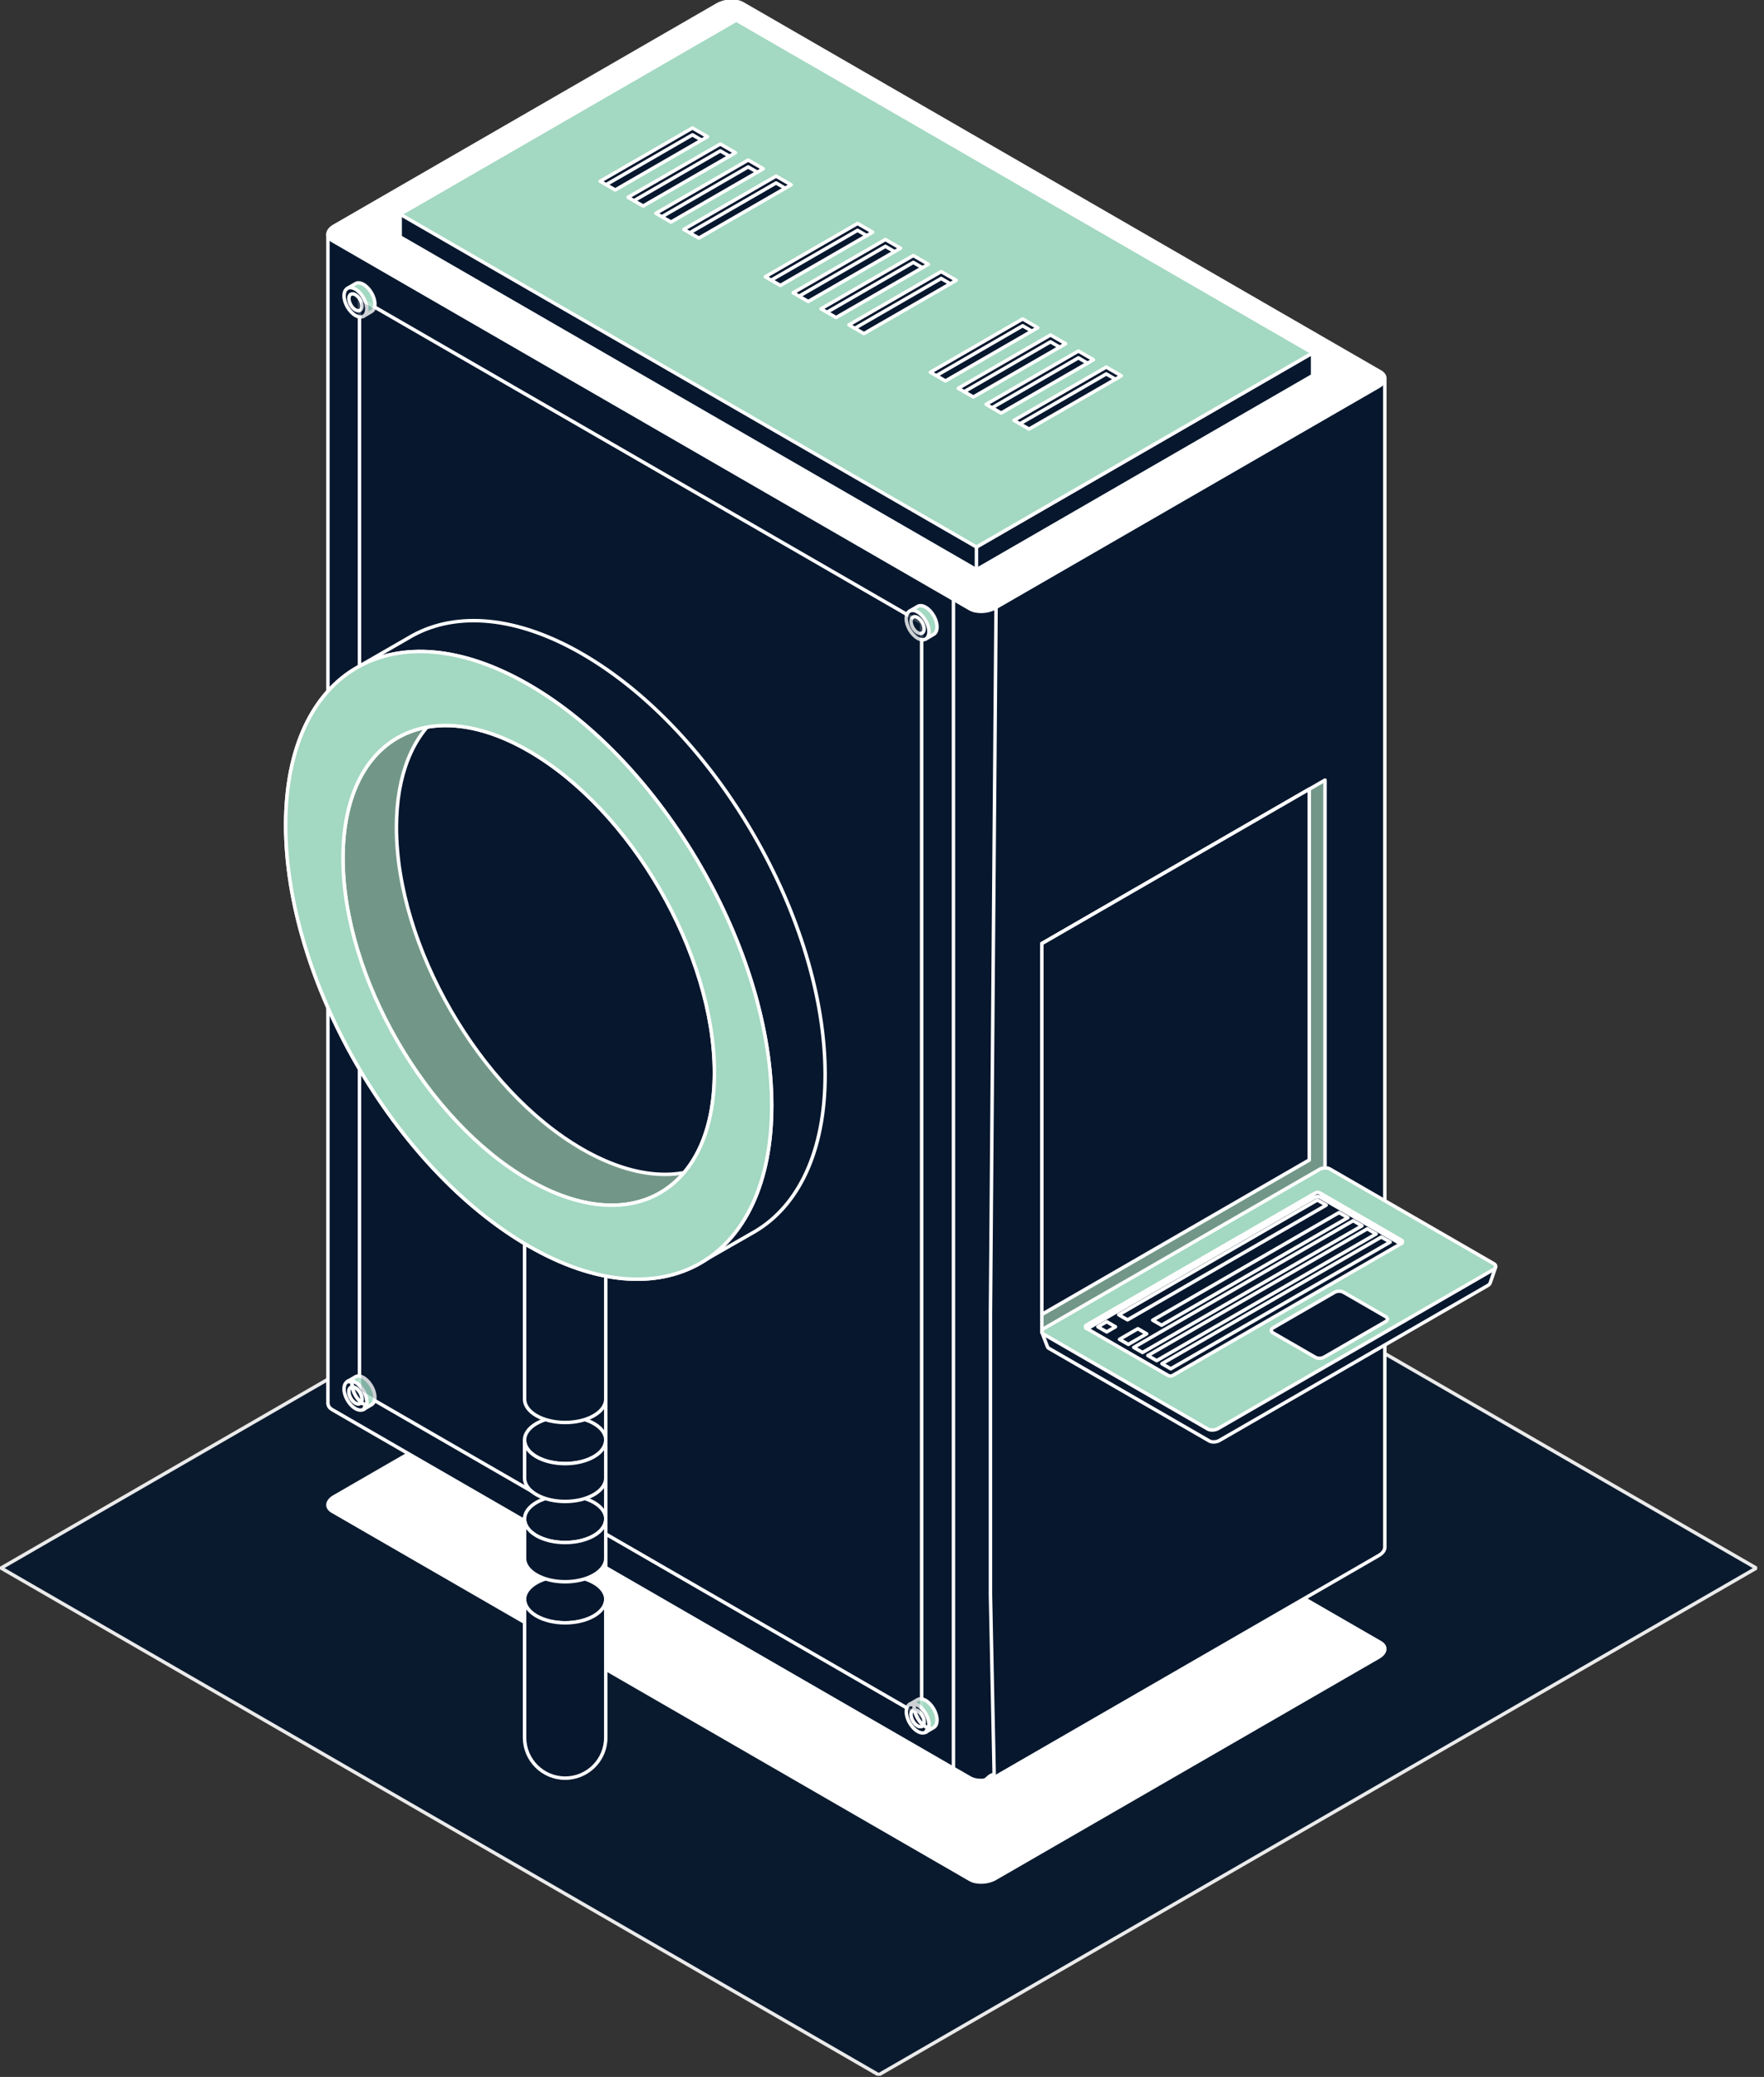 <svg width="254" height="299" viewBox="0 0 254 299" fill="none" xmlns="http://www.w3.org/2000/svg">
<rect x="0" y="0" width="254" height="299" fill="#333333" stroke="none"/>
<g clip-path="url(#clip0_670_3901)">
<g opacity="0.9">
<path d="M126.525 298.7L0.16 225.739L126.518 152.785L252.883 225.746L126.525 298.7Z" fill="#06172E" stroke="white" stroke-width="0.5" stroke-linecap="round" stroke-linejoin="round"/>
</g>
<path d="M139.684 270.584L47.845 217.564C46.917 217.026 47.032 216.092 48.107 215.472L103.315 183.601C104.384 182.98 106.009 182.916 106.936 183.454L198.775 236.474C199.703 237.011 199.588 237.945 198.513 238.566L143.305 270.437C142.236 271.057 140.611 271.121 139.684 270.584Z" fill="white" stroke="white" stroke-width="0.5" stroke-linecap="round" stroke-linejoin="round"/>
<path d="M140.266 78.501H150.367C148.87 75.104 147.943 73.005 147.943 73.005L47.218 33.701V201.916C47.218 201.916 47.231 201.955 47.224 201.974V202.127H47.231C47.269 202.434 47.461 202.722 47.845 202.94L139.684 255.96C139.856 256.056 140.055 256.133 140.266 256.19V78.501Z" fill="#06172E" stroke="white" stroke-width="0.5" stroke-linecap="round" stroke-linejoin="round"/>
<path d="M199.402 54.428L141.443 87.501V188.744L141.405 188.725V256.318C141.405 256.318 141.43 256.318 141.443 256.318C142.096 256.293 142.774 256.12 143.311 255.813L198.519 223.942C199.089 223.616 199.376 223.2 199.396 222.797H199.402V54.434V54.428Z" fill="#06172E" stroke="white" stroke-width="0.5" stroke-linecap="round" stroke-linejoin="round"/>
<path d="M137.285 36.893V254.572L139.69 255.96C140.144 256.222 140.765 256.337 141.411 256.318C142.076 256.299 142.115 255.921 142.658 255.602L143.151 255.397L142.614 229.571V189.102L143.823 36.893H137.285Z" fill="#06172E" stroke="white" stroke-width="0.5" stroke-linecap="round" stroke-linejoin="round"/>
<path d="M51.76 42.944L132.704 89.683V247.1L51.76 200.361V42.944Z" fill="#06172E" stroke="white" stroke-width="0.5" stroke-linecap="round" stroke-linejoin="round"/>
<path d="M139.684 87.661L47.845 34.635C46.917 34.097 47.032 33.163 48.107 32.543L103.315 0.672C104.384 0.051 106.009 -0.013 106.936 0.524L198.775 53.545C199.703 54.082 199.588 55.016 198.513 55.637L143.305 87.508C142.236 88.128 140.611 88.192 139.684 87.655V87.661Z" fill="white" stroke="white" stroke-width="0.5" stroke-linecap="round" stroke-linejoin="round"/>
<path d="M106.021 6.16L61.893 31.64L57.62 30.841V34.11L140.599 82.019L182.616 53.455L106.021 6.16Z" fill="#06172E" stroke="white" stroke-width="0.5" stroke-linecap="round" stroke-linejoin="round"/>
<path d="M189 50.807V54.069L140.599 82.019V78.75L189 50.807Z" fill="#06172E" stroke="white" stroke-width="0.5" stroke-linecap="round" stroke-linejoin="round"/>
<path d="M140.599 78.75L57.62 30.841L106.021 2.898L189 50.807L140.599 78.75Z" fill="#A3D8C2" stroke="white" stroke-width="0.5" stroke-linecap="round" stroke-linejoin="round"/>
<path d="M88.589 27.348L87.271 26.587L87.38 25.966L99.644 18.827L101.345 19.639L101.025 20.17L88.589 27.348Z" fill="#06172E" stroke="white" stroke-width="0.5" stroke-linecap="round" stroke-linejoin="round"/>
<path d="M99.707 19.409L101.025 20.17L101.876 19.678L99.707 18.424L86.42 26.094L87.271 26.587L99.707 19.409Z" fill="#06172E" stroke="white" stroke-width="0.5" stroke-linecap="round" stroke-linejoin="round"/>
<path d="M92.606 29.657L91.282 28.896L91.391 28.276L103.654 21.136L105.356 21.949L105.043 22.48L92.606 29.657Z" fill="#06172E" stroke="white" stroke-width="0.5" stroke-linecap="round" stroke-linejoin="round"/>
<path d="M103.718 21.719L105.043 22.48L105.894 21.987L103.718 20.733L90.431 28.404L91.282 28.896L103.718 21.719Z" fill="#06172E" stroke="white" stroke-width="0.5" stroke-linecap="round" stroke-linejoin="round"/>
<path d="M96.618 31.966L95.293 31.205L95.402 30.585L107.666 23.452L109.367 24.258L109.054 24.789L96.618 31.966Z" fill="#06172E" stroke="white" stroke-width="0.5" stroke-linecap="round" stroke-linejoin="round"/>
<path d="M107.73 24.028L109.054 24.789L109.905 24.296L107.73 23.043L94.443 30.713L95.3 31.205L107.73 24.028Z" fill="#06172E" stroke="white" stroke-width="0.5" stroke-linecap="round" stroke-linejoin="round"/>
<path d="M100.629 34.276L99.304 33.515L99.42 32.894L111.683 25.761L113.385 26.567L113.065 27.098L100.629 34.276Z" fill="#06172E" stroke="white" stroke-width="0.5" stroke-linecap="round" stroke-linejoin="round"/>
<path d="M111.747 26.337L113.065 27.099L113.916 26.606L111.747 25.352L98.46 33.022L99.311 33.515L111.747 26.337Z" fill="#06172E" stroke="white" stroke-width="0.5" stroke-linecap="round" stroke-linejoin="round"/>
<path d="M112.368 41.095L111.043 40.334L111.152 39.714L123.416 32.574L125.117 33.387L124.798 33.918L112.368 41.095Z" fill="#06172E" stroke="white" stroke-width="0.5" stroke-linecap="round" stroke-linejoin="round"/>
<path d="M123.48 33.157L124.798 33.918L125.655 33.425L123.48 32.171L110.193 39.842L111.043 40.334L123.48 33.157Z" fill="#06172E" stroke="white" stroke-width="0.5" stroke-linecap="round" stroke-linejoin="round"/>
<path d="M116.379 43.405L115.054 42.644L115.163 42.023L127.427 34.884L129.128 35.696L128.815 36.227L116.379 43.405Z" fill="#06172E" stroke="white" stroke-width="0.5" stroke-linecap="round" stroke-linejoin="round"/>
<path d="M127.491 35.466L128.815 36.227L129.666 35.735L127.491 34.481L114.204 42.151L115.054 42.644L127.491 35.466Z" fill="#06172E" stroke="white" stroke-width="0.5" stroke-linecap="round" stroke-linejoin="round"/>
<path d="M120.39 45.714L119.066 44.953L119.174 44.332L131.438 37.193L133.146 38.005L132.826 38.536L120.39 45.714Z" fill="#06172E" stroke="white" stroke-width="0.5" stroke-linecap="round" stroke-linejoin="round"/>
<path d="M131.508 37.775L132.826 38.536L133.677 38.044L131.508 36.79L118.221 44.46L119.072 44.953L131.508 37.775Z" fill="#06172E" stroke="white" stroke-width="0.5" stroke-linecap="round" stroke-linejoin="round"/>
<path d="M124.401 48.024L123.083 47.262L123.192 46.642L135.455 39.502L137.157 40.315L136.837 40.846L124.401 48.024Z" fill="#06172E" stroke="white" stroke-width="0.5" stroke-linecap="round" stroke-linejoin="round"/>
<path d="M135.519 40.085L136.837 40.846L137.688 40.353L135.519 39.1L122.232 46.77L123.083 47.263L135.519 40.085Z" fill="#06172E" stroke="white" stroke-width="0.5" stroke-linecap="round" stroke-linejoin="round"/>
<path d="M136.14 54.843L134.816 54.075L134.924 53.461L147.188 46.322L148.889 47.134L148.576 47.665L136.14 54.843Z" fill="#06172E" stroke="white" stroke-width="0.5" stroke-linecap="round" stroke-linejoin="round"/>
<path d="M147.252 46.898L148.576 47.665L149.427 47.173L147.252 45.919L133.965 53.589L134.816 54.082L147.252 46.898Z" fill="#06172E" stroke="white" stroke-width="0.5" stroke-linecap="round" stroke-linejoin="round"/>
<path d="M140.151 57.153L138.827 56.391L138.935 55.771L151.199 48.631L152.901 49.444L152.587 49.975L140.151 57.153Z" fill="#06172E" stroke="white" stroke-width="0.5" stroke-linecap="round" stroke-linejoin="round"/>
<path d="M151.263 49.207L152.587 49.975L153.438 49.482L151.263 48.228L137.976 55.899L138.833 56.391L151.263 49.207Z" fill="#06172E" stroke="white" stroke-width="0.5" stroke-linecap="round" stroke-linejoin="round"/>
<path d="M144.162 59.462L142.838 58.7L142.953 58.08L155.216 50.94L156.918 51.753L156.598 52.284L144.162 59.462Z" fill="#06172E" stroke="white" stroke-width="0.5" stroke-linecap="round" stroke-linejoin="round"/>
<path d="M155.28 51.516L156.598 52.284L157.449 51.791L155.28 50.538L141.993 58.208L142.844 58.7L155.28 51.516Z" fill="#06172E" stroke="white" stroke-width="0.5" stroke-linecap="round" stroke-linejoin="round"/>
<path d="M148.179 61.771L146.855 61.01L146.964 60.389L159.227 53.25L160.929 54.062L160.609 54.593L148.179 61.771Z" fill="#06172E" stroke="white" stroke-width="0.5" stroke-linecap="round" stroke-linejoin="round"/>
<path d="M159.291 53.832L160.609 54.594L161.46 54.101L159.291 52.847L146.004 60.517L146.855 61.01L159.291 53.832Z" fill="#06172E" stroke="white" stroke-width="0.5" stroke-linecap="round" stroke-linejoin="round"/>
<path d="M190.791 168.036L150.015 191.584V135.845L190.791 112.303V168.036Z" fill="#729788" stroke="white" stroke-width="0.5" stroke-linecap="round" stroke-linejoin="round"/>
<path d="M215.357 182.424L213.169 183.562L191.258 170.909C190.894 170.697 190.254 170.723 189.825 170.966L152.03 192.787C151.666 192.582 150.022 191.789 150.022 191.789L150.821 193.875C150.853 193.964 150.924 194.054 151.045 194.118L174.127 207.443C174.491 207.654 175.131 207.629 175.56 207.386L214.237 185.059C214.41 184.957 214.519 184.835 214.564 184.714L215.357 182.417V182.424Z" fill="#06172E" stroke="white" stroke-width="0.5" stroke-linecap="round" stroke-linejoin="round"/>
<path d="M215.018 182.782L175.38 205.665C174.945 205.914 174.293 205.94 173.915 205.729L150.265 192.07C149.887 191.853 149.939 191.476 150.367 191.226L190.004 168.343C190.44 168.094 191.092 168.068 191.469 168.279L215.12 181.937C215.497 182.155 215.446 182.532 215.018 182.782Z" fill="#A3D8C2" stroke="white" stroke-width="0.5" stroke-linecap="round" stroke-linejoin="round"/>
<path d="M156.432 190.791L189.371 171.772C189.589 171.644 189.864 171.644 190.081 171.772L201.807 178.56C201.974 178.656 201.974 178.899 201.807 178.995L168.887 198.001C168.67 198.129 168.395 198.129 168.177 198.001L156.432 191.226C156.265 191.13 156.265 190.887 156.432 190.791Z" fill="#06172E" stroke="white" stroke-width="0.5" stroke-linecap="round" stroke-linejoin="round"/>
<path d="M156.432 191.226L156.547 191.297L189.365 172.348C189.582 172.22 189.857 172.22 190.075 172.348L201.686 179.065L201.801 178.995C201.967 178.899 201.967 178.656 201.801 178.56L190.075 171.772C189.857 171.644 189.582 171.644 189.365 171.772L156.425 190.791C156.259 190.887 156.259 191.13 156.425 191.226H156.432Z" fill="#06172E" stroke="white" stroke-width="0.5" stroke-linecap="round" stroke-linejoin="round"/>
<path d="M190.964 173.493L162.356 190.011L161.083 189.275L189.691 172.757L190.964 173.493Z" fill="#06172E" stroke="white" stroke-width="0.5" stroke-linecap="round" stroke-linejoin="round"/>
<path d="M194.086 175.291L167.249 190.785L165.976 190.056L192.813 174.562L194.086 175.291Z" fill="#06172E" stroke="white" stroke-width="0.5" stroke-linecap="round" stroke-linejoin="round"/>
<path d="M196.114 176.468L164.518 194.706L163.245 193.977L194.841 175.732L196.114 176.468Z" fill="#06172E" stroke="white" stroke-width="0.5" stroke-linecap="round" stroke-linejoin="round"/>
<path d="M198.148 177.639L166.552 195.883L165.279 195.148L196.875 176.903L198.148 177.639Z" fill="#06172E" stroke="white" stroke-width="0.5" stroke-linecap="round" stroke-linejoin="round"/>
<path d="M200.176 178.809L168.58 197.054L167.307 196.319L198.903 178.08L200.176 178.809Z" fill="#06172E" stroke="white" stroke-width="0.5" stroke-linecap="round" stroke-linejoin="round"/>
<path d="M160.622 191.009L159.355 191.744L158.082 191.009L159.355 190.273L160.622 191.009Z" fill="#06172E" stroke="white" stroke-width="0.5" stroke-linecap="round" stroke-linejoin="round"/>
<path d="M165.113 192.019L162.471 193.542L161.198 192.813L163.84 191.284L165.113 192.019Z" fill="#06172E" stroke="white" stroke-width="0.5" stroke-linecap="round" stroke-linejoin="round"/>
<path d="M190.638 195.391L199.517 190.26C199.863 190.062 199.863 189.736 199.517 189.537L193.446 186.032C193.101 185.833 192.538 185.833 192.186 186.032L183.307 191.162C182.961 191.36 182.961 191.687 183.307 191.885L189.378 195.391C189.723 195.589 190.286 195.589 190.631 195.391H190.638Z" fill="#06172E" stroke="white" stroke-width="0.5" stroke-linecap="round" stroke-linejoin="round"/>
<path d="M188.52 113.615L150.015 135.845V189.224L188.52 166.987V113.615Z" fill="#06172E" stroke="white" stroke-width="0.5" stroke-linecap="round" stroke-linejoin="round"/>
<path d="M188.52 113.615L150.015 135.845V189.224L188.52 166.987V113.615Z" fill="#06172E" stroke="white" stroke-width="0.5" stroke-linecap="round" stroke-linejoin="round"/>
<path d="M134.924 90.252C134.924 89.209 134.189 87.936 133.287 87.418C132.832 87.156 132.423 87.13 132.122 87.309L130.964 87.987L131.681 88.013C131.662 88.122 131.649 88.237 131.649 88.365C131.649 89.408 132.385 90.681 133.287 91.199C133.408 91.269 133.523 91.32 133.638 91.359L133.306 91.986L134.438 91.32C134.739 91.148 134.924 90.783 134.924 90.258V90.252Z" fill="#A3D8C2" stroke="white" stroke-width="0.5" stroke-linecap="round" stroke-linejoin="round"/>
<path d="M133.76 90.937C133.76 91.979 133.024 92.402 132.122 91.883C131.22 91.359 130.485 90.092 130.485 89.049C130.485 88.007 131.22 87.585 132.122 88.103C133.024 88.627 133.76 89.894 133.76 90.937Z" fill="#06172E" stroke="white" stroke-width="0.5" stroke-linecap="round" stroke-linejoin="round"/>
<path d="M133.063 90.534C133.063 91.135 132.64 91.378 132.122 91.077C131.604 90.777 131.182 90.047 131.182 89.446C131.182 88.845 131.604 88.602 132.122 88.902C132.64 89.203 133.063 89.932 133.063 90.534Z" fill="#06172E" stroke="white" stroke-width="0.5" stroke-linecap="round" stroke-linejoin="round"/>
<path d="M53.98 43.782C53.98 42.74 53.244 41.467 52.342 40.948C51.888 40.686 51.479 40.66 51.178 40.84L50.02 41.518L50.736 41.543C50.717 41.652 50.705 41.767 50.705 41.895C50.705 42.938 51.44 44.211 52.342 44.729C52.464 44.8 52.579 44.851 52.694 44.889L52.361 45.516L53.494 44.851C53.794 44.678 53.98 44.313 53.98 43.789V43.782Z" fill="#A3D8C2" stroke="white" stroke-width="0.5" stroke-linecap="round" stroke-linejoin="round"/>
<path d="M52.816 44.467C52.816 45.51 52.08 45.932 51.178 45.414C50.276 44.889 49.54 43.623 49.54 42.58C49.54 41.537 50.276 41.115 51.178 41.633C52.08 42.157 52.816 43.424 52.816 44.467Z" fill="#06172E" stroke="white" stroke-width="0.5" stroke-linecap="round" stroke-linejoin="round"/>
<path d="M52.118 44.064C52.118 44.665 51.696 44.908 51.178 44.608C50.66 44.307 50.237 43.578 50.237 42.976C50.237 42.375 50.66 42.132 51.178 42.433C51.696 42.733 52.118 43.463 52.118 44.064Z" fill="#06172E" stroke="white" stroke-width="0.5" stroke-linecap="round" stroke-linejoin="round"/>
<path d="M134.924 247.631C134.924 246.588 134.189 245.315 133.287 244.797C132.832 244.535 132.423 244.509 132.122 244.688L130.964 245.366C131.259 245.2 131.668 245.226 132.116 245.482C133.018 246.006 133.754 247.273 133.754 248.315C133.754 248.814 133.581 249.173 133.306 249.352V249.365L134.438 248.699C134.739 248.527 134.924 248.162 134.924 247.637V247.631Z" fill="#A3D8C2" stroke="white" stroke-width="0.5" stroke-linecap="round" stroke-linejoin="round"/>
<path d="M133.293 248.571C133.178 248.507 133.069 248.431 132.96 248.341C132.807 248.603 132.493 248.661 132.129 248.45C131.61 248.149 131.188 247.42 131.188 246.818C131.188 246.396 131.393 246.16 131.7 246.153C131.674 246.012 131.662 245.872 131.662 245.737C131.662 245.609 131.674 245.494 131.694 245.385L130.977 245.36C130.676 245.533 130.497 245.897 130.497 246.422C130.497 247.465 131.233 248.738 132.135 249.256C132.602 249.524 133.024 249.537 133.325 249.345L133.651 248.731C133.536 248.693 133.421 248.642 133.299 248.571H133.293Z" fill="#06172E" stroke="white" stroke-width="0.5" stroke-linecap="round" stroke-linejoin="round"/>
<path d="M133.76 248.309C133.76 247.266 133.024 245.993 132.122 245.475C131.674 245.213 131.265 245.187 130.971 245.36L131.687 245.385C131.668 245.494 131.655 245.609 131.655 245.737C131.655 245.872 131.668 246.012 131.694 246.153C131.822 246.153 131.969 246.185 132.129 246.275C132.647 246.575 133.069 247.305 133.069 247.906C133.069 248.085 133.031 248.226 132.96 248.341C133.069 248.431 133.178 248.507 133.293 248.571C133.414 248.642 133.53 248.693 133.645 248.731L133.318 249.345C133.594 249.166 133.766 248.814 133.766 248.309H133.76Z" fill="#06172E" stroke="white" stroke-width="0.5" stroke-linecap="round" stroke-linejoin="round"/>
<path d="M133.76 248.309C133.76 247.266 133.024 245.993 132.122 245.475C131.674 245.213 131.265 245.187 130.971 245.36L131.687 245.385C131.668 245.494 131.655 245.609 131.655 245.737C131.655 245.872 131.668 246.012 131.694 246.153C131.822 246.153 131.969 246.185 132.129 246.275C132.647 246.575 133.069 247.305 133.069 247.906C133.069 248.085 133.031 248.226 132.96 248.341C133.069 248.431 133.178 248.507 133.293 248.571C133.414 248.642 133.53 248.693 133.645 248.731L133.318 249.345C133.594 249.166 133.766 248.814 133.766 248.309H133.76Z" fill="#06172E" stroke="white" stroke-width="0.5" stroke-linecap="round" stroke-linejoin="round"/>
<path d="M131.182 246.819C131.182 247.42 131.604 248.149 132.122 248.45C132.487 248.661 132.8 248.597 132.954 248.341C132.321 247.823 131.822 246.966 131.687 246.153C131.387 246.16 131.176 246.403 131.176 246.819H131.182Z" fill="#06172E" stroke="white" stroke-width="0.5" stroke-linecap="round" stroke-linejoin="round"/>
<path d="M132.96 248.341C133.024 248.232 133.069 248.085 133.069 247.906C133.069 247.305 132.647 246.575 132.129 246.275C131.969 246.185 131.828 246.147 131.694 246.153C131.828 246.959 132.327 247.823 132.96 248.341Z" fill="#06172E" stroke="white" stroke-width="0.5" stroke-linecap="round" stroke-linejoin="round"/>
<path d="M52.342 198.321C51.888 198.059 51.479 198.033 51.178 198.212L50.02 198.89C50.314 198.724 50.724 198.743 51.172 199.005C52.074 199.53 52.809 200.797 52.809 201.839C52.809 202.338 52.636 202.697 52.361 202.876V202.889L53.494 202.223C53.794 202.051 53.98 201.686 53.98 201.161C53.98 200.119 53.244 198.845 52.342 198.327V198.321Z" fill="#A3D8C2" stroke="white" stroke-width="0.5" stroke-linecap="round" stroke-linejoin="round"/>
<path d="M52.342 202.102C52.227 202.038 52.118 201.961 52.01 201.871C51.856 202.134 51.543 202.191 51.178 201.98C50.66 201.679 50.238 200.95 50.238 200.349C50.238 199.926 50.442 199.69 50.749 199.683C50.724 199.543 50.711 199.402 50.711 199.268C50.711 199.14 50.724 199.024 50.743 198.916L50.026 198.89C49.726 199.063 49.54 199.428 49.54 199.952C49.54 200.995 50.276 202.268 51.178 202.786C51.645 203.055 52.067 203.068 52.368 202.876L52.694 202.261C52.579 202.223 52.464 202.172 52.342 202.102Z" fill="#06172E" stroke="white" stroke-width="0.5" stroke-linecap="round" stroke-linejoin="round"/>
<path d="M52.816 201.839C52.816 200.797 52.08 199.523 51.178 199.005C50.73 198.743 50.321 198.717 50.026 198.89L50.743 198.916C50.724 199.024 50.711 199.14 50.711 199.268C50.711 199.402 50.724 199.543 50.749 199.683C50.877 199.683 51.024 199.715 51.184 199.805C51.702 200.106 52.125 200.835 52.125 201.436C52.125 201.615 52.086 201.756 52.016 201.871C52.125 201.961 52.233 202.038 52.349 202.102C52.47 202.172 52.585 202.223 52.7 202.261L52.374 202.876C52.649 202.696 52.822 202.345 52.822 201.839H52.816Z" fill="#06172E" stroke="white" stroke-width="0.5" stroke-linecap="round" stroke-linejoin="round"/>
<path d="M52.816 201.839C52.816 200.797 52.08 199.523 51.178 199.005C50.73 198.743 50.321 198.717 50.026 198.89L50.743 198.916C50.724 199.024 50.711 199.14 50.711 199.268C50.711 199.402 50.724 199.543 50.749 199.683C50.877 199.683 51.024 199.715 51.184 199.805C51.702 200.106 52.125 200.835 52.125 201.436C52.125 201.615 52.086 201.756 52.016 201.871C52.125 201.961 52.233 202.038 52.349 202.102C52.47 202.172 52.585 202.223 52.7 202.261L52.374 202.876C52.649 202.696 52.822 202.345 52.822 201.839H52.816Z" fill="#06172E" stroke="white" stroke-width="0.5" stroke-linecap="round" stroke-linejoin="round"/>
<path d="M50.238 200.355C50.238 200.957 50.66 201.686 51.178 201.987C51.543 202.198 51.856 202.134 52.01 201.878C51.376 201.36 50.877 200.496 50.743 199.69C50.442 199.696 50.231 199.939 50.231 200.355H50.238Z" fill="#06172E" stroke="white" stroke-width="0.5" stroke-linecap="round" stroke-linejoin="round"/>
<path d="M52.01 201.871C52.074 201.762 52.118 201.615 52.118 201.436C52.118 200.835 51.696 200.106 51.178 199.805C51.018 199.715 50.877 199.677 50.743 199.683C50.877 200.489 51.376 201.353 52.01 201.871Z" fill="#06172E" stroke="white" stroke-width="0.5" stroke-linecap="round" stroke-linejoin="round"/>
<g opacity="0.2">
<path d="M51.76 42.945L132.704 89.683V247.1L51.76 200.362V42.945Z" fill="#06172E"/>
<path d="M51.76 42.945L132.704 89.683V247.1L51.76 200.362V42.945Z" stroke="white" stroke-width="0.5" stroke-linecap="round" stroke-linejoin="round"/>
</g>
<path d="M77.24 209.715C74.956 208.397 74.956 206.254 77.24 204.936C79.524 203.618 83.228 203.618 85.518 204.936C87.802 206.254 87.802 208.397 85.518 209.715C83.234 211.033 79.53 211.033 77.24 209.715Z" fill="#06172E" stroke="white" stroke-width="0.5" stroke-linecap="round" stroke-linejoin="round"/>
<path d="M77.24 221.076C74.956 219.758 74.956 217.615 77.24 216.297C79.524 214.98 83.228 214.98 85.518 216.297C87.802 217.615 87.802 219.758 85.518 221.076C83.234 222.394 79.53 222.394 77.24 221.076Z" fill="#06172E" stroke="white" stroke-width="0.5" stroke-linecap="round" stroke-linejoin="round"/>
<path d="M77.24 232.643C74.956 231.325 74.956 229.182 77.24 227.864C79.524 226.546 83.228 226.546 85.518 227.864C87.802 229.182 87.802 231.325 85.518 232.643C83.234 233.96 79.53 233.96 77.24 232.643Z" fill="#06172E" stroke="white" stroke-width="0.5" stroke-linecap="round" stroke-linejoin="round"/>
<path d="M87.226 207.322V201.411C87.226 202.275 86.657 203.138 85.512 203.797C83.228 205.115 79.524 205.115 77.24 203.797C76.133 203.158 75.564 202.326 75.532 201.488V176.475H87.226V250.139C87.226 253.369 84.61 255.986 81.379 255.986C78.149 255.986 75.532 253.369 75.532 250.139V230.167C75.494 231.056 76.063 231.952 77.24 232.636C79.524 233.954 83.228 233.954 85.512 232.636C86.65 231.977 87.22 231.113 87.226 230.256V224.339C87.226 225.202 86.657 226.066 85.512 226.725C83.228 228.043 79.524 228.043 77.24 226.725C76.133 226.085 75.564 225.254 75.532 224.416V218.607C75.494 219.496 76.063 220.392 77.24 221.076C79.524 222.394 83.228 222.394 85.512 221.076C86.65 220.417 87.22 219.554 87.226 218.696V212.779C87.226 213.643 86.657 214.506 85.512 215.165C83.228 216.483 79.524 216.483 77.24 215.165C76.133 214.525 75.564 213.694 75.532 212.856V207.245C75.494 208.135 76.063 209.03 77.24 209.715C79.524 211.033 83.228 211.033 85.512 209.715C86.65 209.056 87.22 208.192 87.226 207.335V207.322Z" fill="#06172E" stroke="white" stroke-width="0.5" stroke-linecap="round" stroke-linejoin="round"/>
<path d="M102.522 167.384C102.791 167.237 103.06 167.083 103.315 166.911L106.175 150.713L102.586 129.212L92.619 118.349L82.352 108.382L66.007 101.601L65.578 101.435C64.804 101.825 64.075 102.298 63.39 102.842C59.302 102.33 55.215 101.819 51.127 101.307C51.811 99.624 52.63 98.083 53.59 96.739L51.632 95.972L58.95 91.756C59.04 91.705 59.123 91.653 59.213 91.602L59.488 91.442H59.501C65.796 88.052 74.368 88.666 83.817 94.123C103.143 105.28 118.81 132.417 118.81 154.73C118.81 165.798 114.952 173.602 108.702 177.293L108.651 177.325C108.58 177.37 108.51 177.409 108.433 177.447L100.661 181.893L101.057 179.635C100.085 179.712 99.087 179.718 98.063 179.654C100.219 175.854 103.13 171.645 102.509 167.378L102.522 167.384Z" fill="#06172E" stroke="white" stroke-width="0.5" stroke-linecap="round" stroke-linejoin="round"/>
<path d="M48.849 115.24C48.849 114.94 48.83 114.639 48.83 114.338C48.83 109.278 49.656 104.928 51.127 101.313C55.215 101.825 59.303 102.337 63.39 102.849C59.462 105.951 57.083 111.517 57.083 119.104C57.083 136.159 69.052 156.893 83.823 165.42C91.11 169.623 97.705 170.065 102.522 167.391C103.143 171.658 100.232 175.873 98.076 179.667C94.833 179.469 91.327 178.567 87.649 176.91L88.8 178.208C88.8 178.208 74.246 173.161 73.946 172.835C73.645 172.508 56.699 155.402 56.699 155.402L45.632 131.534L48.843 115.24H48.849Z" fill="#729788" stroke="white" stroke-width="0.5" stroke-linecap="round" stroke-linejoin="round"/>
<path d="M41.134 118.771C41.134 141.085 56.801 168.222 76.127 179.379C95.453 190.536 111.12 181.49 111.12 159.176C111.12 136.863 95.453 109.726 76.127 98.569C56.801 87.412 41.134 96.458 41.134 118.771ZM49.387 123.537C49.387 106.482 61.356 99.573 76.127 108.101C90.898 116.628 102.868 137.362 102.868 154.417C102.868 171.472 90.898 178.381 76.127 169.853C61.356 161.326 49.387 140.592 49.387 123.537Z" fill="#06172E" stroke="white" stroke-width="0.5" stroke-linecap="round" stroke-linejoin="round"/>
<path d="M41.134 118.771C41.134 141.085 56.801 168.222 76.127 179.379C95.453 190.536 111.12 181.49 111.12 159.176C111.12 136.863 95.453 109.726 76.127 98.569C56.801 87.412 41.134 96.458 41.134 118.771ZM49.387 123.537C49.387 106.482 61.356 99.573 76.127 108.101C90.898 116.628 102.868 137.362 102.868 154.417C102.868 171.472 90.898 178.381 76.127 169.853C61.356 161.326 49.387 140.592 49.387 123.537Z" fill="#A3D8C2" stroke="white" stroke-width="0.5" stroke-linecap="round" stroke-linejoin="round"/>
</g>
<defs>
<clipPath id="clip0_670_3901">
<rect width="253.043" height="298.86" fill="white"/>
</clipPath>
</defs>
</svg>
